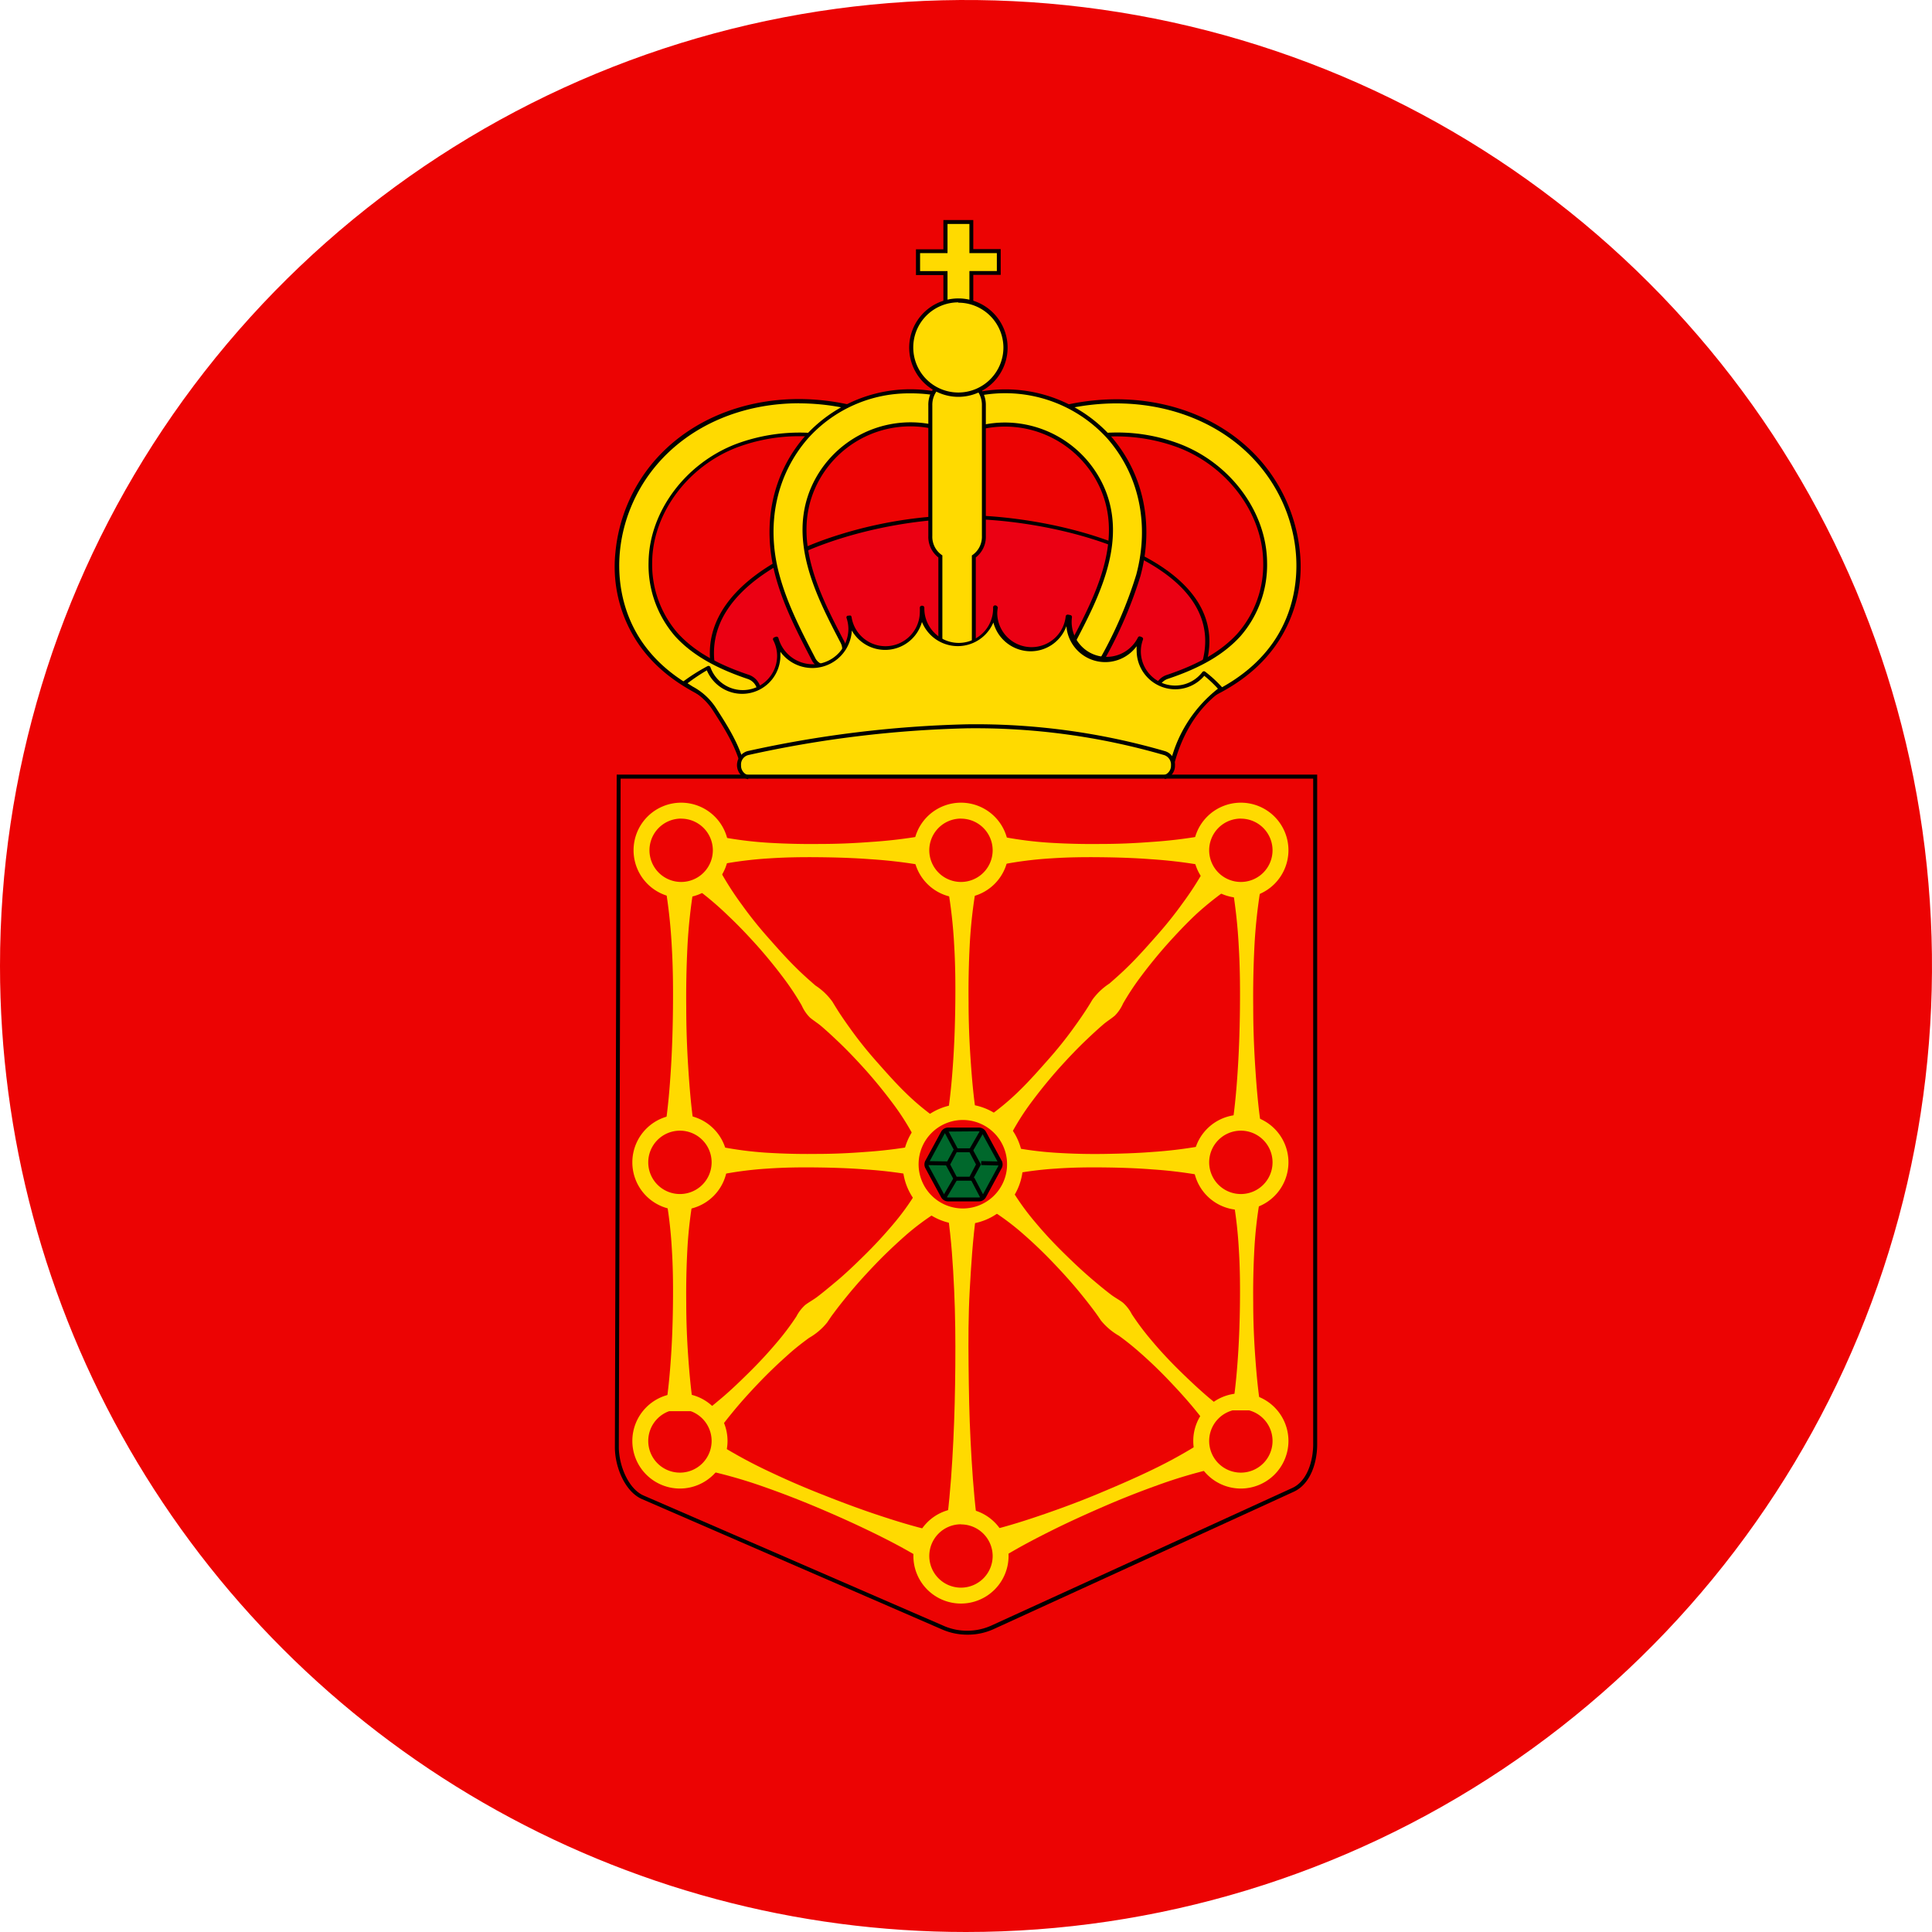 <svg id="Capa_1" data-name="Capa 1" xmlns="http://www.w3.org/2000/svg" xmlns:xlink="http://www.w3.org/1999/xlink" viewBox="0 0 300 300"><defs><style>.cls-1{fill:none;}.cls-2{clip-path:url(#clip-path);}.cls-3{fill:#ec0303;}.cls-4{fill:#ffda00;}.cls-5{fill:#eb0013;}.cls-6{fill:#00682c;}</style><clipPath id="clip-path"><path class="cls-1" d="M150,300A150,150,0,1,0,0,150,150,150,0,0,0,150,300"/></clipPath></defs><title>Mesa de trabajo 1 copia 2</title><g class="cls-2"><rect class="cls-3" width="300" height="300"/><path class="cls-4" d="M105.77,139.42a7.39,7.39,0,1,1,7.39-7.39A7.4,7.4,0,0,1,105.77,139.42Zm0-12.31a4.92,4.92,0,1,0,4.92,4.92A4.92,4.92,0,0,0,105.77,127.12Z"/><path class="cls-4" d="M149.22,139.42a7.39,7.39,0,1,1,7.39-7.39A7.4,7.4,0,0,1,149.22,139.42Zm0-12.31a4.92,4.92,0,1,0,4.92,4.92A4.92,4.92,0,0,0,149.22,127.12Z"/><path class="cls-4" d="M149.22,249a7.39,7.39,0,1,1,7.39-7.39A7.4,7.4,0,0,1,149.22,249Zm0-12.31a4.92,4.92,0,1,0,4.92,4.92A4.92,4.92,0,0,0,149.22,236.71Z"/><path class="cls-4" d="M192.68,139.42a7.39,7.39,0,1,1,7.39-7.39A7.4,7.4,0,0,1,192.68,139.42Zm0-12.31A4.92,4.92,0,1,0,197.6,132,4.92,4.92,0,0,0,192.68,127.12Z"/><path class="cls-4" d="M192.68,187.88a7.39,7.39,0,1,1,7.39-7.39A7.4,7.4,0,0,1,192.68,187.88Zm0-12.31a4.92,4.92,0,1,0,4.92,4.92A4.92,4.92,0,0,0,192.68,175.57Z"/><path class="cls-4" d="M105.58,187.88a7.39,7.39,0,1,1,7.39-7.39A7.4,7.4,0,0,1,105.58,187.88Zm0-12.31a4.92,4.92,0,1,0,4.92,4.92A4.92,4.92,0,0,0,105.58,175.57Z"/><path class="cls-4" d="M192.68,231.14a7.39,7.39,0,1,1,7.39-7.39A7.4,7.4,0,0,1,192.68,231.14Zm0-12.31a4.92,4.92,0,1,0,4.92,4.92A4.92,4.92,0,0,0,192.68,218.83Z"/><path class="cls-4" d="M105.58,231.14a7.39,7.39,0,1,1,7.39-7.39A7.4,7.4,0,0,1,105.58,231.14Zm0-12.31a4.92,4.92,0,1,0,4.92,4.92A4.92,4.92,0,0,0,105.58,218.83Z"/><path class="cls-4" d="M149.51,190.12a9.34,9.34,0,1,1,9.34-9.34A9.35,9.35,0,0,1,149.51,190.12Zm0-16.21a6.87,6.87,0,1,0,6.87,6.87A6.88,6.88,0,0,0,149.51,173.91Z"/><path class="cls-4" d="M186.53,134.34a73.12,73.12,0,0,0-7.79-.92c-2.6-.2-5.19-.28-7.79-.31s-5.19,0-7.79.18a58,58,0,0,0-7.79,1v-4.42a58,58,0,0,0,7.79,1q3.89.23,7.79.18c2.6,0,5.19-.11,7.79-.31a73.12,73.12,0,0,0,7.79-.92Z"/><path class="cls-4" d="M187.13,134.81a48.94,48.94,0,0,1-3.51,5.46c-1.25,1.75-2.6,3.42-4,5s-2.83,3.21-4.36,4.71c-1,1-2,1.88-3,2.75a9.94,9.94,0,0,0-2.65,2.53q-.44.75-.92,1.49c-.61.94-1.25,1.86-1.91,2.77-1.25,1.75-2.6,3.42-4,5s-2.83,3.21-4.36,4.71a38.65,38.65,0,0,1-5,4.19l3.42,3a38.8,38.8,0,0,1,3.48-5.49q1.93-2.58,4.08-5c1.43-1.59,2.9-3.15,4.46-4.62.8-.76,1.61-1.51,2.45-2.23.57-.49,1.22-.88,1.8-1.37a6.18,6.18,0,0,0,1.27-1.87,40.92,40.92,0,0,1,2.81-4.25q1.93-2.58,4.08-5c1.43-1.59,2.9-3.15,4.46-4.62A48.65,48.65,0,0,1,190.7,138Z"/><path class="cls-4" d="M111.74,135.1a48.94,48.94,0,0,0,3.51,5.46c1.25,1.75,2.6,3.42,4,5s2.83,3.21,4.36,4.71c1,1,2,1.88,3,2.75a9.94,9.94,0,0,1,2.65,2.53c.3.5.61,1,.92,1.49.61.94,1.25,1.86,1.91,2.77,1.25,1.75,2.6,3.42,4,5s2.83,3.21,4.36,4.71a38.65,38.65,0,0,0,5,4.19l-3.42,3a38.8,38.8,0,0,0-3.48-5.49q-1.93-2.58-4.08-5c-1.43-1.59-2.9-3.15-4.46-4.62-.8-.76-1.61-1.51-2.45-2.23-.57-.49-1.22-.88-1.8-1.37a6.18,6.18,0,0,1-1.27-1.87,40.92,40.92,0,0,0-2.81-4.25q-1.93-2.58-4.08-5c-1.43-1.59-2.9-3.15-4.46-4.62a48.7,48.7,0,0,0-4.93-4.21Z"/><path class="cls-4" d="M147.11,173.33c.47-3,.73-5.92.92-8.88s.28-5.92.31-8.88,0-5.92-.18-8.88a75.13,75.13,0,0,0-1-8.88h4.42a75.05,75.05,0,0,0-1,8.88q-.23,4.44-.18,8.88c0,3,.11,5.92.31,8.88s.45,5.92.92,8.88Z"/><path class="cls-4" d="M147.11,235.48c.47-3.91.73-7.82.92-11.73s.28-7.82.31-11.73,0-7.82-.18-11.73-.43-7.82-1-11.73h4.42c-.53,3.91-.78,7.82-1,11.73s-.22,7.82-.18,11.73.11,7.82.31,11.73.45,7.82.92,11.73Z"/><path class="cls-4" d="M103.27,175.1c.47-3.11.73-6.22.92-9.33s.28-6.22.31-9.33,0-6.22-.18-9.33a82.59,82.59,0,0,0-1-9.33h4.42a82.68,82.68,0,0,0-1,9.33q-.23,4.66-.18,9.33c0,3.11.11,6.22.31,9.33s.45,6.22.92,9.33Z"/><path class="cls-4" d="M191.31,174.91c.47-3.09.73-6.18.92-9.28s.28-6.18.31-9.28,0-6.19-.18-9.28a81.84,81.84,0,0,0-1-9.28h4.42a81.84,81.84,0,0,0-1,9.28q-.23,4.64-.18,9.28c0,3.09.11,6.18.31,9.28s.45,6.19.92,9.28Z"/><path class="cls-4" d="M103.27,219.13c.47-2.8.73-5.61.92-8.41s.28-5.61.31-8.41,0-5.61-.18-8.41a67.54,67.54,0,0,0-1-8.41h4.42a67.54,67.54,0,0,0-1,8.41q-.23,4.21-.18,8.41c0,2.8.11,5.61.31,8.41s.45,5.61.92,8.41Z"/><path class="cls-4" d="M191.31,219c.47-2.79.73-5.58.92-8.37s.28-5.58.31-8.37,0-5.58-.18-8.37a66.85,66.85,0,0,0-1-8.37h4.42a66.78,66.78,0,0,0-1,8.37q-.23,4.18-.18,8.37c0,2.79.11,5.58.31,8.37s.45,5.58.92,8.37Z"/><path class="cls-4" d="M153.72,237.66c2.91-.71,5.74-1.62,8.55-2.59s5.57-2,8.32-3.15,5.45-2.31,8.13-3.6a75.19,75.19,0,0,0,7.83-4.32l1.71,4.08a75.09,75.09,0,0,0-8.56,2.56q-4.19,1.5-8.27,3.27c-2.72,1.18-5.42,2.4-8.07,3.72s-5.29,2.7-7.84,4.28Z"/><path class="cls-4" d="M143.07,134.34a74.9,74.9,0,0,0-7.88-.92c-2.63-.2-5.26-.28-7.88-.31s-5.26,0-7.88.18a59.41,59.41,0,0,0-7.88,1v-4.42a59.41,59.41,0,0,0,7.88,1q3.94.23,7.88.18c2.63,0,5.26-.11,7.88-.31a74.9,74.9,0,0,0,7.88-.92Z"/><path class="cls-4" d="M186.53,182.51a68.36,68.36,0,0,0-7.52-.92c-2.51-.2-5-.28-7.52-.31s-5,0-7.52.18a54.22,54.22,0,0,0-7.52,1V178a54.16,54.16,0,0,0,7.52,1c2.51.16,5,.22,7.52.18s5-.11,7.52-.31a68.45,68.45,0,0,0,7.52-.92Z"/><path class="cls-4" d="M142,182.51a70.06,70.06,0,0,0-7.61-.92c-2.54-.2-5.08-.28-7.61-.31s-5.08,0-7.61.18a55.56,55.56,0,0,0-7.61,1V178a55.51,55.51,0,0,0,7.61,1q3.81.23,7.61.18c2.54,0,5.08-.11,7.61-.31a70.15,70.15,0,0,0,7.61-.92Z"/><path class="cls-4" d="M142.4,184.94a38.89,38.89,0,0,1-3.8,5.27q-2.08,2.46-4.37,4.71c-1.52,1.5-3.08,3-4.73,4.35-.85.71-1.7,1.42-2.58,2.09-.6.46-1.27.81-1.87,1.26a6.18,6.18,0,0,0-1.38,1.79,40.9,40.9,0,0,1-3.06,4.07q-2.08,2.46-4.37,4.71c-1.52,1.5-3.08,3-4.73,4.35-.6.51-1.22,1-1.84,1.49a4.63,4.63,0,0,1,1.71,1.88,7.71,7.71,0,0,1,.4.9q.86-1.15,1.76-2.25c1.35-1.67,2.79-3.26,4.27-4.81s3-3,4.63-4.45c1-.9,2.1-1.76,3.2-2.56a9.93,9.93,0,0,0,2.79-2.37c.33-.48.66-1,1-1.43.66-.9,1.36-1.78,2.07-2.65,1.35-1.67,2.79-3.26,4.27-4.81s3-3,4.63-4.45a38.62,38.62,0,0,1,5.2-3.89Z"/><path class="cls-4" d="M189.42,218.43c-.51-.41-1-.81-1.51-1.23-1.64-1.38-3.2-2.85-4.73-4.35s-3-3.07-4.37-4.71a41,41,0,0,1-3.06-4.07,6.17,6.17,0,0,0-1.38-1.79c-.6-.46-1.27-.8-1.87-1.26-.88-.67-1.73-1.37-2.58-2.09-1.65-1.38-3.2-2.85-4.73-4.35s-3-3.07-4.37-4.71a38.81,38.81,0,0,1-3.8-5.27l-3.24,3.21a38.62,38.62,0,0,1,5.2,3.89q2.42,2.12,4.63,4.45c1.48,1.55,2.92,3.14,4.27,4.81.71.87,1.4,1.75,2.07,2.65.35.47.68.95,1,1.43a9.94,9.94,0,0,0,2.79,2.37c1.11.8,2.18,1.66,3.2,2.56q2.42,2.12,4.63,4.45c1.48,1.55,2.92,3.14,4.27,4.81.45.55.87,1.11,1.31,1.67A8.39,8.39,0,0,1,189.42,218.43Z"/><path class="cls-5" d="M181.88,111.79c18.82-22.11-14.32-31.53-32.45-31.53s-50,10.67-34.95,31.53Z"/><path d="M182,112.1h-67.7l-.09-.13c-4.23-5.86-5.1-11.33-2.59-16.25,3.08-6,10.47-9.76,16.13-11.83A66.63,66.63,0,0,1,149.43,80c12.64,0,32.58,4.61,37.31,14.84,2.34,5.06.78,10.84-4.63,17.19Zm-67.38-.62h67.09c5.16-6.11,6.66-11.64,4.44-16.43-4.62-10-24.27-14.48-36.75-14.48-11.83,0-31.85,4.91-37.23,15.43C109.82,100.67,110.64,105.87,114.65,111.48Z"/><path class="cls-4" d="M131.54,63.11c-10.66-2.26-22.49.3-29.77,8.84-6.63,7.78-8.27,19.6-2.09,28.2,3.65,5.09,9.24,8,15.05,9.95,3.18,1.07,4.54-3.95,1.38-5-4.08-1.37-8.11-3.28-11.06-6.5A16.49,16.49,0,0,1,101,87.28c.1-8.12,6-15.28,13.46-18.09a28,28,0,0,1,15.72-1.07C133.42,68.81,134.82,63.81,131.54,63.11Z"/><path d="M115.59,110.56a3,3,0,0,1-1-.17c-7.18-2.42-12-5.61-15.21-10.06a21.29,21.29,0,0,1-3.81-14.62,25.39,25.39,0,0,1,5.92-14c6.82-8,18.34-11.44,30.07-8.94h0a2.51,2.51,0,0,1,2,1.69,3.23,3.23,0,0,1-.71,3.05,2.85,2.85,0,0,1-2.78.88,27.6,27.6,0,0,0-15.54,1.05c-7.72,2.92-13.17,10.25-13.26,17.81a16.24,16.24,0,0,0,4,11.1c2.46,2.69,5.94,4.73,10.93,6.41a2.84,2.84,0,0,1,1.94,2.16,3.23,3.23,0,0,1-.95,3A2.4,2.4,0,0,1,115.59,110.56Zm8.5-47.94c-8.79,0-16.85,3.39-22.09,9.53C95.07,80.29,94.2,92,99.93,100c3.11,4.34,7.85,7.46,14.9,9.83a1.9,1.9,0,0,0,2-.32,2.6,2.6,0,0,0,.75-2.4,2.21,2.21,0,0,0-1.53-1.7c-5.09-1.72-8.65-3.81-11.19-6.58a16.85,16.85,0,0,1-4.15-11.53c.09-7.81,5.71-15.37,13.65-18.38a28.26,28.26,0,0,1,15.89-1.08,2.22,2.22,0,0,0,2.19-.69,2.6,2.6,0,0,0,.58-2.45,1.88,1.88,0,0,0-1.52-1.27h0A35.69,35.69,0,0,0,124.09,62.63Z"/><path class="cls-4" d="M145.88,61.22a21.83,21.83,0,0,0-20.66,6.7c-5.21,6-6.56,13.84-4.52,21.41a65,65,0,0,0,5.58,13c1.55,3,6,.34,4.49-2.62-3.76-7.2-8.06-15.7-4.52-23.84a16.55,16.55,0,0,1,18.25-9.59,2.66,2.66,0,0,0,3.2-1.81A2.62,2.62,0,0,0,145.88,61.22Z"/><path d="M128.31,103.9h-.11a2.55,2.55,0,0,1-2.19-1.47c-2.45-4.69-4.42-8.63-5.6-13-2.15-8-.48-15.89,4.58-21.69a22,22,0,0,1,21-6.8h0a2.59,2.59,0,0,1,1.68,1.22A3,3,0,0,1,148,64.5a3,3,0,0,1-3.56,2,16.19,16.19,0,0,0-17.91,9.41c-3.55,8.15.92,16.7,4.51,23.58a2.78,2.78,0,0,1-.09,2.88A3.25,3.25,0,0,1,128.31,103.9Zm13.08-42.82a21.06,21.06,0,0,0-15.93,7c-4.92,5.65-6.55,13.35-4.45,21.13,1.17,4.33,3.12,8.24,5.55,12.9a1.92,1.92,0,0,0,1.66,1.13,2.6,2.6,0,0,0,2.21-1.21,2.19,2.19,0,0,0,.07-2.27c-3.65-7-8.19-15.69-4.53-24.11a16.84,16.84,0,0,1,18.59-9.77,2.36,2.36,0,0,0,2.84-1.59,2.45,2.45,0,0,0-.31-1.87,2,2,0,0,0-1.27-.93h0A22.7,22.7,0,0,0,141.39,61.08Z"/><path class="cls-4" d="M165.9,63.11c10.66-2.26,22.49.3,29.77,8.84,6.63,7.78,8.27,19.6,2.09,28.2-3.65,5.09-9.24,8-15.05,9.95-3.18,1.07-4.54-3.95-1.38-5,4.08-1.37,8.11-3.28,11.06-6.5a16.49,16.49,0,0,0,4.07-11.31c-.1-8.12-6-15.28-13.46-18.09a28,28,0,0,0-15.72-1.07C164,68.81,162.62,63.81,165.9,63.11Z"/><path d="M181.84,110.56a2.4,2.4,0,0,1-1.61-.61,3.23,3.23,0,0,1-.95-3,2.84,2.84,0,0,1,1.94-2.16c5-1.68,8.47-3.72,10.93-6.41a16.24,16.24,0,0,0,4-11.1c-.09-7.56-5.54-14.89-13.26-17.81a27.6,27.6,0,0,0-15.54-1.05,2.86,2.86,0,0,1-2.78-.88,3.23,3.23,0,0,1-.71-3.05,2.51,2.51,0,0,1,2-1.69h0c11.73-2.49,23.25.94,30.07,8.94a25.38,25.38,0,0,1,5.92,14A21.29,21.29,0,0,1,198,100.34c-3.19,4.44-8,7.64-15.21,10.06A3,3,0,0,1,181.84,110.56Zm-8.41-43.4a27.26,27.26,0,0,1,9.67,1.74c7.95,3,13.56,10.57,13.65,18.38a16.85,16.85,0,0,1-4.15,11.53c-2.54,2.78-6.09,4.87-11.19,6.58a2.21,2.21,0,0,0-1.53,1.7,2.59,2.59,0,0,0,.75,2.4,1.89,1.89,0,0,0,2,.32c7.05-2.38,11.79-5.5,14.9-9.83,5.73-8,4.86-19.68-2.08-27.82-6.67-7.83-18-11.17-29.47-8.74h0a1.88,1.88,0,0,0-1.52,1.27,2.59,2.59,0,0,0,.58,2.45,2.21,2.21,0,0,0,2.19.69A29.89,29.89,0,0,1,173.43,67.16Z"/><path class="cls-4" d="M151.55,61.22a21.83,21.83,0,0,1,20.66,6.7c5.21,6,6.56,13.84,4.52,21.41a65,65,0,0,1-5.58,13c-1.55,3-6,.34-4.49-2.62,3.76-7.2,8.06-15.7,4.52-23.84a16.55,16.55,0,0,0-18.25-9.59,2.66,2.66,0,0,1-3.2-1.81A2.62,2.62,0,0,1,151.55,61.22Z"/><path d="M169.13,103.9a3.25,3.25,0,0,1-2.65-1.49,2.79,2.79,0,0,1-.09-2.88c3.59-6.88,8.05-15.43,4.51-23.58A16.21,16.21,0,0,0,153,66.53a3,3,0,0,1-3.55-2,3.05,3.05,0,0,1,.38-2.36,2.58,2.58,0,0,1,1.68-1.22h0a22.06,22.06,0,0,1,21,6.8c5.06,5.8,6.73,13.71,4.58,21.69a66.15,66.15,0,0,1-5.6,13,2.55,2.55,0,0,1-2.18,1.47ZM156.07,65.61a16.88,16.88,0,0,1,15.4,10.09c3.66,8.42-.88,17.12-4.53,24.11a2.19,2.19,0,0,0,.07,2.27,2.64,2.64,0,0,0,2.21,1.21,1.92,1.92,0,0,0,1.66-1.13,65.72,65.72,0,0,0,5.55-12.9c2.09-7.78.47-15.48-4.45-21.13a21.4,21.4,0,0,0-20.37-6.6,2,2,0,0,0-1.27.93,2.46,2.46,0,0,0-.31,1.87,2.35,2.35,0,0,0,2.84,1.59A16.37,16.37,0,0,1,156.07,65.61Z"/><path class="cls-4" d="M144.46,62.93V83.21A3.77,3.77,0,0,0,146,86.4V99.9c0,3.34,5.2,3.35,5.2,0V86.4a3.77,3.77,0,0,0,1.56-3.19V62.93C152.77,57.59,144.46,57.58,144.46,62.93Z"/><path d="M148.62,102.72a2.78,2.78,0,0,1-2.91-2.82V86.56a4.05,4.05,0,0,1-1.56-3.35V62.94a4.22,4.22,0,0,1,4.46-4.33,4.26,4.26,0,0,1,4.47,4.33V83.21a4.05,4.05,0,0,1-1.56,3.35V99.9A2.78,2.78,0,0,1,148.62,102.72Zm0-43.49a3.63,3.63,0,0,0-3.85,3.71V83.21a3.45,3.45,0,0,0,1.43,2.94l.13.09V99.9a2.29,2.29,0,0,0,4.58,0V86.25l.13-.09a3.45,3.45,0,0,0,1.43-2.94V62.94A3.63,3.63,0,0,0,148.61,59.23Z"/><path class="cls-4" d="M187,104.52a5.62,5.62,0,0,1-9.76-5.33L177,99.1a5.73,5.73,0,0,1-10.91-3.28l-.36-.07a5.63,5.63,0,1,1-11.15-1.44h-.11c0,.06,0,.12,0,.19a5.65,5.65,0,0,1-11.3,0c0-.06,0-.11,0-.16h-.08a5.62,5.62,0,0,1-11.15,1.49l-.19,0a5.79,5.79,0,0,1,.3,1.76,5.84,5.84,0,0,1-11.47,1.53l-.25.09a5.59,5.59,0,0,1,.65,2.57,5.64,5.64,0,0,1-11,1.89,29.48,29.48,0,0,0-3.8,2.41c2,1.33,3.28,1.79,4.73,4,1.9,3,3.84,6,4.51,9.46l66.32,0c1.12-5,3.64-9.67,7.79-12.62A18.84,18.84,0,0,0,187,104.52Z"/><path d="M115.47,119.92a.31.31,0,0,1-.3-.25c-.67-3.44-2.69-6.58-4.47-9.35a9.23,9.23,0,0,0-3.46-3.19c-.37-.23-.76-.48-1.18-.76a.3.3,0,0,1-.14-.25.31.31,0,0,1,.12-.26,29.71,29.71,0,0,1,3.84-2.43.31.31,0,0,1,.26,0,.32.32,0,0,1,.18.19,5.33,5.33,0,0,0,10.35-1.79,5.26,5.26,0,0,0-.61-2.43.31.31,0,0,1,.16-.43l.25-.09a.31.31,0,0,1,.41.21,5.53,5.53,0,0,0,10.86-1.44,5.42,5.42,0,0,0-.28-1.66.32.32,0,0,1,0-.25.31.31,0,0,1,.21-.14l.18,0a.32.32,0,0,1,.25,0,.31.31,0,0,1,.13.21,5.33,5.33,0,0,0,10.6-.77,3.46,3.46,0,0,0,0-.46l0-.18a.32.32,0,0,1,.07-.23.31.31,0,0,1,.21-.11.4.4,0,0,1,.33.09.3.3,0,0,1,.09.22s0,.1,0,.12a5.34,5.34,0,1,0,10.68,0c0-.09,0-.13,0-.17a.31.31,0,0,1,.09-.23.34.34,0,0,1,.24-.09.46.46,0,0,1,.28.12c.05.07.13.16.12.24a5.42,5.42,0,0,0-.09.86,5.33,5.33,0,0,0,10.63.5.31.31,0,0,1,.12-.22.36.36,0,0,1,.25-.06l.36.07a.31.31,0,0,1,.24.36A5.43,5.43,0,0,0,176.69,99a.3.3,0,0,1,.39-.16l.22.09a.31.31,0,0,1,.18.39,5.26,5.26,0,0,0-.33,1.79,5.32,5.32,0,0,0,9.55,3.25.31.31,0,0,1,.21-.12.28.28,0,0,1,.23.06,19.22,19.22,0,0,1,2.67,2.47.31.31,0,0,1-.05.45c-4.81,3.42-6.82,8.65-7.67,12.44a.31.31,0,0,1-.3.24Zm-8.71-13.82.8.51a9.81,9.81,0,0,1,3.66,3.38c1.77,2.75,3.77,5.85,4.5,9.31l65.82,0a20.82,20.82,0,0,1,7.58-12.36,18.73,18.73,0,0,0-2.12-2,5.9,5.9,0,0,1-4.5,2.09,6,6,0,0,1-6-6,5.32,5.32,0,0,1,0-.69,6.05,6.05,0,0,1-10.91-3.11,5.9,5.9,0,0,1-5.57,3.9,6,6,0,0,1-5.77-4.47,6,6,0,0,1-11.09-.08,5.94,5.94,0,0,1-10.89,1.32,6.14,6.14,0,0,1-11.09,3.31c0,.18,0,.37,0,.55a5.94,5.94,0,0,1-11.42,2.33A29.44,29.44,0,0,0,106.76,106.1Z"/><polygon class="cls-4" points="155.08 38.99 150.82 38.99 150.82 34.47 146.8 34.47 146.8 38.99 142.54 38.99 142.54 42.4 146.8 42.4 146.8 52.59 150.82 52.59 150.82 42.4 155.08 42.4 155.08 38.99"/><path d="M151.13,52.9h-4.64V42.71h-4.26v-4h4.26V34.17h4.64v4.51h4.26v4h-4.26Zm-4-.62h3.4V42.09h4.26V39.3h-4.26V34.78h-3.4V39.3h-4.26v2.8h4.26Z"/><circle class="cls-4" cx="148.81" cy="53.98" r="7.33"/><path d="M148.81,61.62A7.64,7.64,0,1,1,156.46,54,7.65,7.65,0,0,1,148.81,61.62Zm0-14.67a7,7,0,1,0,7,7A7,7,0,0,0,148.81,47Z"/><path class="cls-4" d="M180.77,120.64a2,2,0,0,0,.08-3.72,106.68,106.68,0,0,0-30.7-4.17,176.37,176.37,0,0,0-34,4.16,2,2,0,0,0,.08,3.76"/><path d="M116.17,121a2.26,2.26,0,0,1-.09-4.37,176.08,176.08,0,0,1,34.07-4.16,105.45,105.45,0,0,1,30.79,4.18,2.18,2.18,0,0,1,1.51,2.22,2.12,2.12,0,0,1-1.6,2.1l-.14-.6a1.52,1.52,0,0,0,1.12-1.51,1.56,1.56,0,0,0-1.06-1.61,105.12,105.12,0,0,0-30.61-4.16,175.39,175.39,0,0,0-33.95,4.15,1.51,1.51,0,0,0-1.14,1.6,1.53,1.53,0,0,0,1.21,1.56Z"/><path class="cls-4" d="M142.86,241.92c-2.56-1.56-5.21-2.92-7.88-4.21s-5.38-2.5-8.11-3.65-5.49-2.22-8.29-3.2a75.19,75.19,0,0,0-8.59-2.48l1.67-4.09a75.21,75.21,0,0,0,7.86,4.25q4,1.9,8.16,3.53c2.75,1.09,5.53,2.14,8.34,3.08s5.65,1.83,8.57,2.51Z"/><path d="M150.18,253.83a9.71,9.71,0,0,1-3.87-.8L99.69,232.78c-2.65-1.15-4.22-5-4.21-8.08l.28-104.42H204.53v104c0,2.77-1,6.15-3.64,7.36L154.22,253A9.68,9.68,0,0,1,150.18,253.83ZM96.37,120.9l-.28,103.8c0,2.81,1.46,6.48,3.84,7.52l46.63,20.25a9.14,9.14,0,0,0,7.41-.07l46.66-21.33c2.42-1.09,3.28-4.34,3.28-6.8V120.9Z"/><path class="cls-6" d="M151.67,175.4h-4.2a1.42,1.42,0,0,0-1.25.74l-2.18,4a1.42,1.42,0,0,0,0,1.35l2.18,4a1.42,1.42,0,0,0,1.25.74h4.2a1.42,1.42,0,0,0,1.24-.74l2.18-4a1.42,1.42,0,0,0,0-1.35l-2.18-4A1.42,1.42,0,0,0,151.67,175.4Z"/><path d="M152,186.55h-4.77a1.24,1.24,0,0,1-1.1-.65l-2.43-4.49a1.24,1.24,0,0,1,0-1.19l2.43-4.48a1.25,1.25,0,0,1,1.1-.65H152a1.25,1.25,0,0,1,1.1.65l2.43,4.48a1.24,1.24,0,0,1,0,1.19l-2.43,4.49A1.24,1.24,0,0,1,152,186.55Zm-4.77-10.84a.63.63,0,0,0-.55.33l-2.43,4.48a.63.63,0,0,0,0,.6l2.43,4.49a.63.63,0,0,0,.55.33H152a.63.63,0,0,0,.55-.33l2.43-4.49a.63.63,0,0,0,0-.6L152.51,176a.63.63,0,0,0-.55-.33Z"/><polygon class="cls-6" points="150.77 178.61 148.37 178.61 147.17 180.82 148.37 183.03 150.77 183.03 151.97 180.82 150.77 178.61"/><path d="M150.77,183.34h-2.4a.31.31,0,0,1-.27-.16l-1.2-2.21a.31.31,0,0,1,0-.29l1.2-2.21a.31.31,0,0,1,.27-.16h2.4a.31.31,0,0,1,.27.16l1.2,2.21a.31.31,0,0,1,0,.29l-1.2,2.21A.31.31,0,0,1,150.77,183.34Zm-2.22-.62h2l1-1.9-1-1.9h-2l-1,1.9Z"/><rect x="149.87" y="176.74" width="3.61" height="0.62" transform="translate(-77.55 219.52) rotate(-59.91)"/><rect x="145.93" y="184.11" width="3.23" height="0.62" transform="translate(-86.24 217.95) rotate(-59.5)"/><polygon points="148.23 178.77 146.53 175.59 147.08 175.29 148.78 178.48 148.23 178.77"/><polygon points="152.23 186 150.73 183.14 151.28 182.85 152.78 185.71 152.23 186"/><rect x="145.22" y="178.84" width="0.62" height="3.61" transform="translate(-37.34 323.37) rotate(-89.12)"/><polygon points="155.58 180.99 152.35 180.91 152.37 180.29 155.6 180.37 155.58 180.99"/></g></svg>